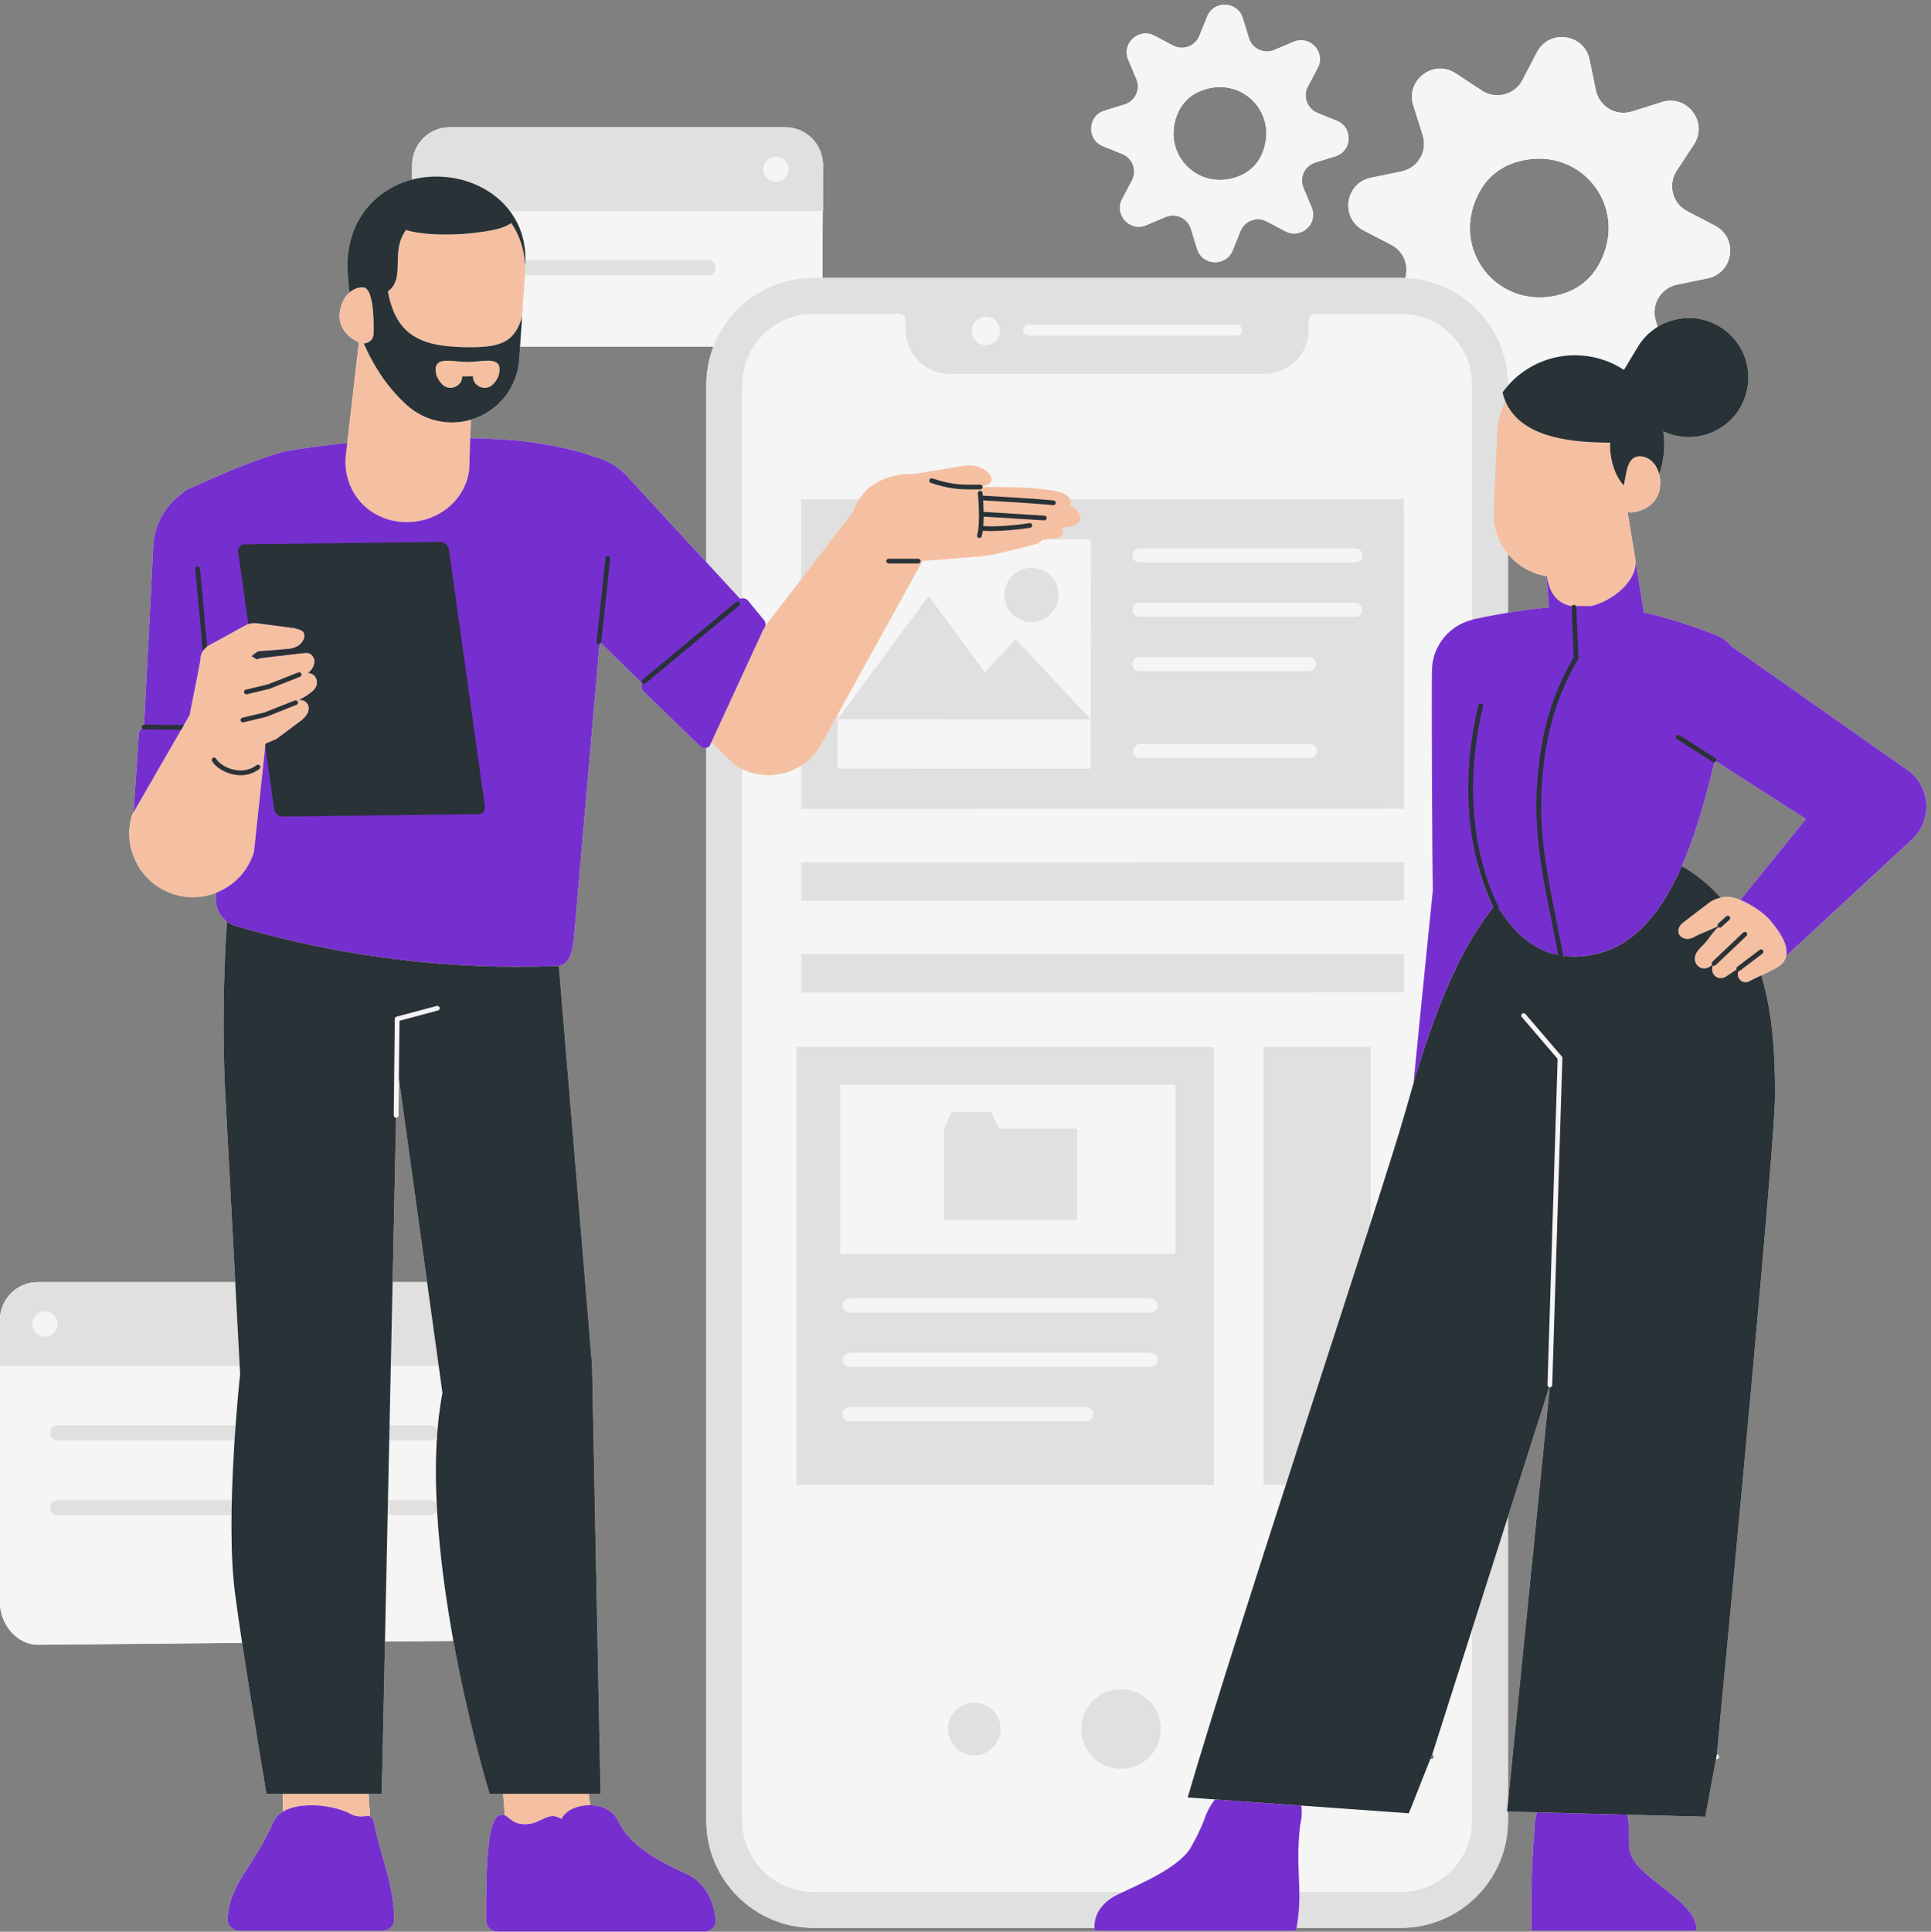 <?xml version="1.0" encoding="UTF-8" standalone="no"?><svg xmlns="http://www.w3.org/2000/svg" xmlns:xlink="http://www.w3.org/1999/xlink" fill="#000000" height="409.6" preserveAspectRatio="xMidYMid meet" version="1" viewBox="0.0 -1.0 409.5 409.6" width="409.5" zoomAndPan="magnify"><rect x="0.0" y="-1.0" width="409.5" height="409.6" fill="#808080" stroke="none"/><g><g fill="#f5f5f5" id="change1_1"><path d="M233.902,30.001l4.115,1.668c2.201,0.892,3.148,3.491,2.036,5.59l-2.08,3.926 c-1.765,3.332,1.631,7.036,5.103,5.565l4.082-1.729c2.188-0.926,4.696,0.242,5.395,2.512l1.306,4.243 c1.109,3.602,6.125,3.82,7.542,0.328l1.669-4.112c0.893-2.2,3.491-3.145,5.589-2.034l3.923,2.078 c3.331,1.765,7.034-1.629,5.566-5.101l-1.728-4.087c-0.924-2.187,0.244-4.693,2.513-5.392l4.242-1.305 c3.602-1.108,3.821-6.125,0.329-7.543l-4.112-1.669c-2.199-0.893-3.145-3.491-2.034-5.589l2.079-3.924 c1.765-3.331-1.629-7.034-5.102-5.566l-4.089,1.729c-2.187,0.925-4.693-0.244-5.39-2.513l-1.305-4.248 c-1.107-3.604-6.126-3.823-7.542-0.329l-1.669,4.117c-0.891,2.199-3.489,3.146-5.586,2.035l-3.933-2.082 c-3.331-1.764-7.032,1.631-5.562,5.102l1.732,4.089c0.926,2.187-0.243,4.695-2.513,5.392l-4.249,1.305 C230.627,23.566,230.408,28.585,233.902,30.001z M249.894,22.73c0.855-1.865,2.372-3.382,4.237-4.236 c8.86-4.06,17.446,4.526,13.386,13.386c-0.854,1.865-2.371,3.382-4.236,4.237C254.422,40.177,245.834,31.59,249.894,22.73z" fill="inherit"/><path d="M405.953,163.515c-0.495-0.53-1.037-0.991-1.614-1.383l-0.749-0.502l-36.46-25.634 c-0.84-1.053-2.049-1.916-3.395-2.426c-5.356-2.03-10.174-3.638-15.112-4.69l-1.772-10.878c-0.002-0.031,0.003-0.062,0.001-0.094 l-1.706-10.381c0.284,0.098,0.592,0.146,0.916,0.112c3.057-0.316,5.384-2.196,5.882-4.825c0.217-1.145,0.172-2.26-0.076-3.256 c1.042-2.957,1.322-6.084,0.87-9.104c5.789,2.755,12.837,0.722,16.217-4.884c3.6-5.969,1.678-13.725-4.29-17.325 c-4.177-2.519-9.226-2.326-13.116,0.058l-0.404-1.283c-1.066-3.383,1.026-6.946,4.499-7.663l6.493-1.342 c5.514-1.139,6.548-8.57,1.554-11.171l-5.879-3.063c-3.145-1.638-4.184-5.636-2.235-8.599l3.646-5.542 c3.095-4.705-1.429-10.692-6.801-8.998l-6.326,1.995c-3.382,1.066-6.945-1.026-7.661-4.5l-1.34-6.502 c-1.137-5.516-8.57-6.55-11.17-1.554l-3.064,5.887c-1.636,3.145-5.633,4.185-8.595,2.238l-5.555-3.652 c-4.705-3.094-10.689,1.432-8.994,6.802l1.998,6.325c1.068,3.383-1.024,6.948-4.499,7.664l-6.503,1.34 c-5.516,1.137-6.55,8.57-1.554,11.17l5.885,3.062c2.617,1.362,3.77,4.355,2.966,7.03c-0.314-0.013-0.629-0.024-0.947-0.024 H174.415l0.059-14.18h0.041v-9.748c0-4.426-3.589-8.015-8.015-8.015H95.425c-3.043,0-5.691,1.697-7.048,4.195 c-0.073,0.135-0.134,0.276-0.2,0.415c-0.045,0.096-0.096,0.188-0.138,0.286c-0.406,0.959-0.63,2.013-0.63,3.12L87.396,37.1 c-7.906,2.048-13.706,8.804-13.706,18.016c0,2.045,0.161,4.011,0.429,5.907c0,0,0,0,0.001,0c-1.178,1.045-2,2.743-2.114,4.705 c-0.018,0.319-0.007,0.633,0.03,0.942c0.018,0.149,0.06,0.291,0.09,0.437c0.032,0.154,0.054,0.311,0.1,0.461 c0.06,0.199,0.146,0.39,0.229,0.582c0.038,0.086,0.065,0.177,0.107,0.261c0.113,0.229,0.251,0.447,0.396,0.662 c0.026,0.039,0.047,0.08,0.074,0.118c0.17,0.24,0.363,0.467,0.571,0.686c0.008,0.008,0.015,0.018,0.023,0.026 c0.661,0.686,1.505,1.25,2.49,1.656l-2.474,21.367c-8.36,0.84-13.571,1.863-13.571,1.863c-9.247,2.713-15.789,6.1-20.22,7.943 c-0.438,0.182-0.805,0.466-1.099,0.807c-3.394,2.363-5.776,6.137-6.21,10.575l-1.985,38.54l-0.042,0c-0.002,0-0.003,0-0.005,0 c-0.273,0-0.497,0.221-0.5,0.495c-0.001,0.118,0.044,0.222,0.112,0.308c-0.384,0.244-0.648,0.661-0.673,1.145l-1.132,16.655 l10.101-17.524l0,0l-10.406,18.053c-2.175,7.137,1.849,14.686,8.986,16.861c3.036,0.925,6.143,0.719,8.883-0.362 c-0.027,0.279-0.044,0.57-0.073,0.846c-0.22,2.101,0.706,4.098,2.323,5.298c-0.793,11.855-0.927,24.851-0.393,35.873l2.151,40.571 H8.016c-3.32,0-6.169,2.019-7.385,4.896c-0.047,0.111-0.083,0.228-0.125,0.342c-0.049,0.131-0.103,0.26-0.144,0.394 C0.126,277.257,0,278.058,0,278.888v60.053c0,4.427,3.589,8.817,8.015,8.817l43.331-0.398c1.677,11.099,3.848,24.217,5.156,32.003 h3.488v3.803c0,0,0.001-0.001,0.002-0.001c-0.934,0.566-1.673,1.318-2.097,2.305c-1.774,4.124-3.713,6.994-6.376,11.168 c-2.429,3.804-3.247,6.912-3.234,9.451c0.007,1.253,1.049,2.252,2.301,2.252h30.709c1.251,0,2.298-1,2.301-2.251 c0.014-6.957-2.703-13.525-3.699-17.873c-0.426-1.857-0.513-3.453-1.24-3.951c-0.059-0.041-0.108-0.054-0.163-0.084c0,0,0,0,0,0 c-0.167-1.832-0.268-3.427-0.324-4.82h2.781l0.685-32.281l13.739-0.126c0.26,0,0.516-0.015,0.769-0.039 c2.489,13.707,5.669,25.774,7.679,32.446h2.871c0.135,1.833,0.255,3.329,0.358,4.563c0,0,0,0,0,0 c-0.306-0.134-0.642-0.178-1.073-0.054c-2.822,0.806-2.91,12.453-2.907,22.352c0,1.302,1.055,2.353,2.357,2.353h44.012 c1.407,0,2.508-1.222,2.344-2.62c-0.345-2.95-1.667-7.607-6.436-9.732c-7.266-3.237-12.096-6.556-14.246-11.104 c-1.082-2.29-3.508-3.291-5.922-3.333c0,0,0.001,0,0.001,0c-0.143-0.908-0.258-1.705-0.354-2.425h2.529l-1.804-90.987 l-7.046-84.585c2.327-0.405,2.79-2.808,3.168-5.396l5.473-62.888c0.104-0.03,0.192-0.092,0.257-0.178l8.826,8.612 c-0.289,0.549-0.207,1.246,0.269,1.707l11.945,11.561c0.37,0.358,0.877,0.452,1.343,0.339v227.509 c0,12.552,10.176,22.728,22.728,22.728h59.584c0.017,0.347,0.059,0.558,0.059,0.558h42.715c0.035-0.193,0.059-0.37,0.091-0.558 h22.101c12.552,0,22.728-10.176,22.728-22.728v-1.932l24.179,0.642l-18.019-0.478c-0.279,0.835-0.458,1.718-0.507,2.638 l-0.084,1.606c-0.733,8.5-0.586,14.655-0.586,20.81h35.024c0.146-6.888-14.362-11.336-14.362-18.051v-3.836 c0-0.922-0.135-1.811-0.369-2.659l16.57,0.44c0.014,0,1.693-9.17,2.264-12.237h0.141c0.276,0,0.5-0.224,0.5-0.5 c0-0.26-0.2-0.466-0.453-0.49l0,0c3.845-40.174,12.334-129.967,12.334-139.724c0-8.735-0.44-17.253-2.902-25.466 c1.721-0.812,3.75-1.793,4.404-2.5c0.454-0.491,0.719-1.025,0.851-1.582c0,0,0,0,0,0l26.716-24.733 C409.345,173.404,409.55,167.366,405.953,163.515z M66.386,381.798c-0.127-0.002-0.253,0.001-0.379,0.001 C66.133,381.799,66.259,381.796,66.386,381.798z M61.602,382.435c-0.07,0.023-0.136,0.052-0.204,0.076 C61.466,382.487,61.532,382.459,61.602,382.435z M64.401,381.871c-0.027,0.002-0.055,0.003-0.082,0.006 C64.346,381.874,64.374,381.873,64.401,381.871z M63.584,381.974c-0.106,0.016-0.213,0.031-0.318,0.049 C63.37,382.004,63.477,381.99,63.584,381.974z M62.576,382.164c-0.103,0.024-0.203,0.05-0.304,0.077 C62.372,382.214,62.473,382.188,62.576,382.164z M73.603,383.269c0.281,0.124,0.549,0.252,0.795,0.387 C74.153,383.521,73.884,383.393,73.603,383.269z M67.043,381.824c0.166,0.008,0.331,0.018,0.497,0.03 C67.375,381.842,67.209,381.833,67.043,381.824z M68.146,381.908c0.19,0.02,0.379,0.044,0.568,0.068 C68.525,381.952,68.336,381.928,68.146,381.908z M69.249,382.049c0.288,0.045,0.572,0.097,0.853,0.153 C69.821,382.147,69.537,382.095,69.249,382.049z M70.542,382.296c0.272,0.06,0.541,0.124,0.803,0.194 C71.084,382.42,70.815,382.356,70.542,382.296z M71.716,382.595c0.219,0.063,0.434,0.129,0.643,0.198 C72.15,382.724,71.935,382.659,71.716,382.595z M72.708,382.915c0.214,0.077,0.418,0.157,0.618,0.24 C73.127,383.072,72.922,382.991,72.708,382.915z M78.217,384.067c-0.094-0.022-0.186-0.036-0.274-0.021 C78.031,384.031,78.122,384.041,78.217,384.067z M120.176,383.338c-0.056,0.047-0.121,0.088-0.174,0.137 C120.056,383.426,120.12,383.385,120.176,383.338z M110.571,385.762c0.249,0.033,0.512,0.057,0.806,0.057 C111.083,385.819,110.82,385.795,110.571,385.762z M108.285,384.803c0.056,0.043,0.115,0.085,0.175,0.128 C108.4,384.888,108.341,384.846,108.285,384.803z M108.641,385.058c0.126,0.083,0.262,0.161,0.407,0.237 C108.904,385.22,108.767,385.141,108.641,385.058z M109.2,385.369c0.145,0.069,0.3,0.133,0.468,0.19 C109.5,385.502,109.345,385.438,109.2,385.369z M109.749,385.589c0.195,0.061,0.413,0.109,0.643,0.147 C110.162,385.697,109.945,385.65,109.749,385.589z M119.611,383.896c-0.046,0.055-0.102,0.104-0.145,0.16 C119.509,384,119.565,383.951,119.611,383.896z M122.305,382.204c0.017-0.005,0.034-0.009,0.051-0.015 C122.339,382.195,122.322,382.199,122.305,382.204z M120.666,382.968c0.049-0.032,0.104-0.058,0.155-0.089 C120.77,382.91,120.715,382.936,120.666,382.968z M121.44,382.542c0.035-0.016,0.073-0.029,0.109-0.045 C121.514,382.512,121.475,382.525,121.44,382.542z M328.208,292.84c-0.02-0.055-0.032-0.114-0.03-0.177 C328.176,292.725,328.188,292.784,328.208,292.84z M328.397,293.081c-0.008-0.005-0.015-0.011-0.023-0.016 C328.382,293.071,328.389,293.076,328.397,293.081z M328.287,292.98c-0.016-0.02-0.028-0.042-0.041-0.065 C328.259,292.938,328.272,292.96,328.287,292.98z M88.785,86.699c0.218,0.124,0.434,0.25,0.659,0.363 C89.22,86.949,89.004,86.823,88.785,86.699C88.786,86.699,88.786,86.699,88.785,86.699z M97.304,88.489 c-0.321,0.034-0.645,0.059-0.971,0.07C96.66,88.548,96.983,88.522,97.304,88.489z M78.489,71.321 C78.489,71.321,78.489,71.321,78.489,71.321c0.01-0.009,0.02-0.017,0.03-0.025c0.02-0.018,0.042-0.033,0.062-0.052 c-0.031,0.029-0.066,0.054-0.099,0.082C78.484,71.325,78.487,71.323,78.489,71.321z M78.98,70.721 c0.023-0.044,0.041-0.091,0.061-0.137c0,0,0,0,0,0c0.016-0.037,0.035-0.073,0.049-0.111c-0.034,0.089-0.07,0.176-0.115,0.258 C78.977,70.728,78.978,70.725,78.98,70.721C78.98,70.721,78.98,70.721,78.98,70.721z M79.217,69.938l-0.001,0 c0.002-0.024,0.011-0.044,0.012-0.068C79.226,69.893,79.219,69.914,79.217,69.938z M79.189,70.084 c0.008-0.049,0.023-0.095,0.028-0.146c-0.012,0.135-0.035,0.265-0.071,0.389C79.168,70.249,79.176,70.166,79.189,70.084 C79.189,70.084,79.189,70.084,79.189,70.084z M78.873,70.898c-0.041,0.06-0.085,0.117-0.132,0.172 C78.787,71.015,78.832,70.958,78.873,70.898z M51.882,183.622c-0.094,0.129-0.19,0.255-0.287,0.381 C51.692,183.877,51.789,183.751,51.882,183.622z M53.339,181.063c-0.06,0.14-0.132,0.272-0.196,0.409 C53.208,181.335,53.279,181.203,53.339,181.063z M52.68,182.384c-0.083,0.146-0.173,0.286-0.261,0.428 C52.506,182.67,52.597,182.53,52.68,182.384z M50.668,185.076c0.094-0.097,0.184-0.198,0.274-0.298 C50.852,184.878,50.762,184.979,50.668,185.076z M97.822,88.421c0.131-0.018,0.262-0.036,0.392-0.058 C98.085,88.385,97.953,88.402,97.822,88.421z M98.896,88.229c0.056-0.012,0.112-0.025,0.167-0.038 C99.007,88.204,98.952,88.216,98.896,88.229z M350.625,97.12c-0.017-0.02-0.034-0.04-0.052-0.059 C350.591,97.08,350.608,97.1,350.625,97.12z M157.467,79.281c0.013-0.143,0.03-0.285,0.047-0.427 C157.497,78.997,157.48,79.138,157.467,79.281z M157.657,77.917c0.028-0.152,0.052-0.305,0.084-0.455 C157.709,77.612,157.685,77.765,157.657,77.917z M158.04,76.304c0.062-0.208,0.138-0.41,0.209-0.614 C158.177,75.893,158.103,76.096,158.04,76.304z M158.451,75.137c0.093-0.238,0.192-0.472,0.296-0.704 C158.642,74.664,158.545,74.9,158.451,75.137z M312.051,78.774c0.02,0.16,0.043,0.319,0.058,0.48 C312.095,79.093,312.071,78.934,312.051,78.774z M341.443,93.641c0,0.074,0.004,0.152,0.005,0.229 C341.447,93.792,341.444,93.716,341.443,93.641z M340.079,92.845c0.037,0.001,0.073,0.001,0.11,0.001 c0.439,0.007,0.867,0.01,1.275,0.012C341.021,92.857,340.558,92.853,340.079,92.845z M334.473,92.517 c0.323,0.035,0.648,0.072,0.968,0.1c0.065,0.006,0.13,0.011,0.195,0.017c0.474,0.04,0.943,0.073,1.405,0.101 c0.066,0.004,0.131,0.007,0.196,0.011c0.264,0.015,0.52,0.024,0.779,0.035C336.878,92.732,335.688,92.649,334.473,92.517z M333.819,92.446c0.056,0.007,0.112,0.014,0.169,0.021C333.932,92.46,333.876,92.453,333.819,92.446z M332.193,92.212 c0.041,0.007,0.081,0.014,0.122,0.021c0.168,0.027,0.335,0.047,0.502,0.071C332.609,92.273,332.402,92.246,332.193,92.212z M327.416,91.024c0.023,0.008,0.047,0.016,0.07,0.024c1.009,0.351,2.056,0.635,3.118,0.864c0.012,0.002,0.024,0.005,0.036,0.008 c0.211,0.045,0.424,0.079,0.636,0.12C329.961,91.785,328.659,91.46,327.416,91.024z M329.615,125.359 c-0.016-0.021-0.031-0.044-0.048-0.065C329.583,125.316,329.599,125.338,329.615,125.359z M328.641,123.544 c-0.016-0.044-0.034-0.086-0.049-0.13C328.608,123.458,328.625,123.501,328.641,123.544z M328.298,122.438 c-0.015-0.061-0.03-0.124-0.044-0.186C328.269,122.313,328.283,122.376,328.298,122.438z M332.1,127.191 c-0.012-0.005-0.023-0.009-0.035-0.014C332.077,127.182,332.088,127.187,332.1,127.191z M330.291,126.098 c-0.009-0.008-0.018-0.015-0.026-0.023C330.274,126.084,330.283,126.091,330.291,126.098z M338.255,127.289 c-0.249,0.078-0.494,0.143-0.738,0.202C337.76,127.432,338.006,127.367,338.255,127.289z M340.071,126.567 c-0.155,0.074-0.309,0.142-0.464,0.209C339.761,126.709,339.916,126.641,340.071,126.567z M339.161,126.965 c-0.169,0.067-0.336,0.124-0.504,0.183C338.826,127.09,338.993,127.032,339.161,126.965z M338.599,92.808 c0.055,0.002,0.109,0.003,0.164,0.005c0.382,0.012,0.752,0.021,1.117,0.028C339.464,92.833,339.039,92.823,338.599,92.808z M341.84,125.575c-0.135,0.088-0.27,0.175-0.408,0.258C341.569,125.75,341.704,125.663,341.84,125.575z M340.968,126.101 c-0.146,0.082-0.292,0.161-0.439,0.237C340.676,126.262,340.822,126.183,340.968,126.101z M341.492,94.641 c0.005,0.063,0.009,0.125,0.016,0.19c0.067,0.69,0.193,1.447,0.387,2.225C341.682,96.204,341.554,95.381,341.492,94.641z M341.927,97.195c0.108,0.416,0.236,0.836,0.387,1.254c-0.159-0.441-0.293-0.883-0.405-1.321 C341.915,97.151,341.921,97.173,341.927,97.195z M326.001,90.465c-0.616-0.27-1.205-0.577-1.773-0.911 c0.07,0.041,0.133,0.089,0.204,0.129c0.045,0.026,0.091,0.051,0.137,0.076c0.424,0.235,0.861,0.453,1.311,0.654 C325.919,90.431,325.96,90.447,326.001,90.465z M321.889,87.84c0.033,0.031,0.065,0.063,0.099,0.093 c0.35,0.318,0.72,0.615,1.106,0.894c0.043,0.031,0.085,0.062,0.128,0.092c-0.476-0.335-0.926-0.701-1.349-1.096c0,0,0,0,0,0 C321.878,87.828,321.883,87.835,321.889,87.84z M319.792,116.462c1.379,1.684,3.181,3.058,5.342,3.921 c0.93,0.371,1.878,0.616,2.827,0.769l0.532,6.647c-2.705,0.233-5.591,0.606-8.7,1.124V116.462z M326.208,199.986 c-0.228-0.121-0.453-0.247-0.676-0.379C325.755,199.74,325.981,199.865,326.208,199.986z M329.625,201.32 c-0.359-0.093-0.714-0.195-1.062-0.312C328.911,201.125,329.266,201.227,329.625,201.32z M327.856,200.745 c-0.246-0.096-0.489-0.2-0.729-0.309C327.367,200.545,327.61,200.649,327.856,200.745z M330.46,201.515 c-0.042-0.008-0.082-0.02-0.124-0.029c0.04,0.008,0.082,0.013,0.122,0.021C330.459,201.51,330.459,201.513,330.46,201.515z M323.989,198.578c0.249,0.186,0.503,0.364,0.76,0.536C324.492,198.943,324.238,198.765,323.989,198.578z M331.467,201.68 c0.018,0.002,0.036,0.007,0.054,0.009c-0.018-0.002-0.036-0.003-0.054-0.006C331.468,201.683,331.467,201.682,331.467,201.68z M333.672,201.84c-0.522,0-1.028-0.036-1.528-0.085C332.645,201.8,333.15,201.84,333.672,201.84z M336.1,201.692 c-0.188,0.021-0.372,0.047-0.562,0.063C335.728,201.738,335.913,201.713,336.1,201.692z M343.25,199.467 c-0.144,0.078-0.285,0.159-0.431,0.234C342.965,199.626,343.106,199.544,343.25,199.467z M339.655,200.975 c-0.165,0.05-0.335,0.091-0.502,0.137C339.32,201.066,339.49,201.025,339.655,200.975z M337.95,201.402 c-0.198,0.041-0.399,0.079-0.6,0.114C337.552,201.481,337.752,201.443,337.95,201.402z M342.305,125.268 c0.123-0.085,0.241-0.177,0.361-0.266C342.545,125.091,342.427,125.182,342.305,125.268z M343.138,124.645 c0.042-0.034,0.081-0.071,0.122-0.105C343.219,124.574,343.18,124.611,343.138,124.645z M344.329,123.559 c0.075-0.077,0.154-0.151,0.227-0.229C344.483,123.408,344.404,123.482,344.329,123.559z M344.772,198.557 c-0.151,0.1-0.303,0.197-0.456,0.292C344.469,198.753,344.621,198.656,344.772,198.557z M342.347,98.527 c0.144,0.391,0.304,0.78,0.49,1.16C342.651,99.307,342.491,98.918,342.347,98.527z M343.046,100.052 c0.148,0.276,0.292,0.553,0.466,0.815C343.338,100.605,343.194,100.327,343.046,100.052z M309.918,72.728 c-0.187-0.302-0.382-0.599-0.589-0.887l0,0C309.536,72.129,309.731,72.425,309.918,72.728z M311.919,77.906 c-0.036-0.196-0.075-0.391-0.119-0.584C311.844,77.516,311.883,77.71,311.919,77.906z M311.622,76.629 c-0.061-0.218-0.117-0.438-0.187-0.652C311.504,76.191,311.561,76.41,311.622,76.629z M311.303,75.619 c-0.209-0.586-0.448-1.157-0.724-1.707C310.855,74.463,311.096,75.033,311.303,75.619z M310.515,73.779 c-0.157-0.305-0.326-0.603-0.503-0.896C310.189,73.176,310.359,73.473,310.515,73.779z M159.805,72.488 c-0.33,0.513-0.625,1.05-0.893,1.603C159.18,73.537,159.475,73.001,159.805,72.488L159.805,72.488z M303.58,371.997h-0.252 c0.242-0.603,0.394-0.972,0.402-0.97c0.201,0.065,0.35,0.247,0.35,0.47C304.08,371.774,303.856,371.997,303.58,371.997z M323.423,198.143c-0.307-0.248-0.608-0.507-0.903-0.777C322.816,197.636,323.117,197.894,323.423,198.143z M322.005,196.878 c-0.271-0.265-0.538-0.536-0.8-0.819C321.467,196.341,321.734,196.613,322.005,196.878z M320.688,195.477 c-0.216-0.248-0.428-0.503-0.637-0.763C320.26,194.974,320.472,195.229,320.688,195.477z M345.814,197.822 c0.119-0.089,0.24-0.174,0.357-0.265C346.053,197.648,345.932,197.733,345.814,197.822z M348.785,195.185 c0.1-0.104,0.197-0.213,0.296-0.32C348.982,194.972,348.885,195.081,348.785,195.185z M363.394,205.584 c-0.011-0.017-0.02-0.035-0.03-0.052C363.374,205.55,363.383,205.568,363.394,205.584z M363.252,203.745 c0-0.001,0-0.002,0.001-0.003l0,0C363.252,203.743,363.252,203.744,363.252,203.745z M360.87,199.709 c0.039-0.04,0.071-0.075,0.108-0.113C360.941,199.634,360.909,199.669,360.87,199.709z M361.22,199.342 c0.034-0.037,0.064-0.07,0.096-0.105C361.284,199.272,361.255,199.305,361.22,199.342z M361.518,199.016 c0.028-0.031,0.053-0.06,0.08-0.091C361.571,198.956,361.546,198.984,361.518,199.016z M361.999,198.45 c0.008-0.01,0.016-0.02,0.023-0.029C362.014,198.43,362.007,198.44,361.999,198.45z M361.773,198.723 c0.02-0.023,0.038-0.045,0.057-0.068C361.811,198.678,361.793,198.699,361.773,198.723z M359.785,197.41 c0.047-0.023,0.09-0.042,0.136-0.064C359.875,197.367,359.832,197.387,359.785,197.41z M360.408,197.117 c0.01-0.005,0.02-0.009,0.03-0.013C360.428,197.108,360.418,197.113,360.408,197.117z M363.523,205.753 c0.02,0.024,0.04,0.05,0.061,0.073C363.562,205.803,363.543,205.778,363.523,205.753z M363.811,206.032 c-0.031-0.024-0.061-0.05-0.091-0.077C363.75,205.982,363.779,206.008,363.811,206.032z M368.782,206.469 c-0.05-0.083-0.093-0.169-0.129-0.26C368.688,206.3,368.732,206.386,368.782,206.469z M373.401,192.321 c0.036,0.027,0.073,0.054,0.108,0.081C373.474,192.375,373.436,192.349,373.401,192.321z M370.86,190.68 c0.021,0.011,0.041,0.022,0.061,0.033C370.901,190.702,370.88,190.691,370.86,190.68z M372.611,191.752 c0.041,0.028,0.08,0.056,0.12,0.084C372.692,191.808,372.652,191.78,372.611,191.752z M355.637,184.878 c0.04-0.083,0.082-0.165,0.121-0.248C355.718,184.713,355.677,184.795,355.637,184.878z M350.012,193.815 c0.107-0.126,0.213-0.253,0.318-0.382C350.225,193.562,350.119,193.689,350.012,193.815z M351.251,192.251 c0.073-0.098,0.147-0.192,0.219-0.291C351.398,192.059,351.324,192.153,351.251,192.251z M353.623,188.664 c0.062-0.106,0.123-0.216,0.185-0.323C353.746,188.448,353.685,188.557,353.623,188.664z M354.622,186.876 c0.07-0.131,0.14-0.263,0.209-0.395C354.761,186.613,354.692,186.745,354.622,186.876z M345.191,122.585 c-0.074,0.095-0.154,0.187-0.233,0.281C345.036,122.772,345.116,122.68,345.191,122.585z M346.739,119.426 c-0.015,0.072-0.022,0.145-0.04,0.217C346.717,119.571,346.724,119.498,346.739,119.426z M346.526,120.196 c-0.034,0.097-0.064,0.195-0.102,0.291C346.462,120.391,346.492,120.294,346.526,120.196z M346.188,121.008 c-0.05,0.102-0.1,0.203-0.155,0.303C346.088,121.21,346.138,121.109,346.188,121.008z M345.738,121.809 c-0.064,0.1-0.131,0.199-0.199,0.298C345.607,122.008,345.674,121.909,345.738,121.809z M349.642,96.295 c-0.045-0.027-0.09-0.051-0.136-0.076C349.552,96.244,349.598,96.268,349.642,96.295z M349.11,96.03 c-0.051-0.021-0.102-0.043-0.154-0.062C349.008,95.987,349.059,96.009,349.11,96.03z M350.985,97.577 c0.012,0.018,0.025,0.035,0.037,0.053C351.01,97.612,350.997,97.594,350.985,97.577z M313.972,39.304 c1.535-2.653,4.005-4.694,6.899-5.702c13.75-4.786,25.306,9.197,18.017,21.799c-1.534,2.653-4.004,4.695-6.899,5.702 C318.239,65.891,306.681,51.907,313.972,39.304z M206.121,69.771c0.054,0.264,0.154,0.509,0.272,0.743 C206.275,70.28,206.175,70.035,206.121,69.771z M206.774,71.088c0.124,0.147,0.26,0.281,0.409,0.402 C207.034,71.369,206.897,71.235,206.774,71.088z M207.563,71.753c0.443,0.257,0.95,0.416,1.499,0.416s1.057-0.158,1.499-0.416 c-0.443,0.257-0.95,0.416-1.499,0.416S208.006,72.01,207.563,71.753z M218.12,67.848h44.133c0.478,0,0.887,0.29,1.062,0.704 c-0.175-0.414-0.585-0.704-1.062-0.704H218.12c-0.477,0-0.887,0.29-1.062,0.704C217.233,68.138,217.642,67.848,218.12,67.848z M212.066,69.166c0,0.207-0.021,0.41-0.061,0.605c-0.08,0.391-0.236,0.754-0.452,1.074c-0.167,0.247-0.379,0.458-0.61,0.645 c0.231-0.187,0.443-0.398,0.61-0.645c0.216-0.32,0.372-0.683,0.452-1.074C212.045,69.575,212.066,69.373,212.066,69.166 s-0.021-0.41-0.061-0.605c-0.066-0.322-0.194-0.619-0.354-0.894c0.16,0.276,0.289,0.572,0.354,0.894 C212.045,68.756,212.066,68.958,212.066,69.166z M75.516,60.167c-0.021,0.008-0.041,0.017-0.062,0.025 C75.475,60.184,75.495,60.175,75.516,60.167z M76.317,59.965c-0.038,0.005-0.077,0.009-0.115,0.016 C76.241,59.974,76.279,59.971,76.317,59.965z M42.993,137.104c-0.024,0.04-0.047,0.079-0.069,0.12 C42.946,137.183,42.969,137.144,42.993,137.104z M42.683,137.755C42.683,137.755,42.683,137.755,42.683,137.755 C42.683,137.755,42.683,137.755,42.683,137.755z M42.544,138.32c-0.008,0.048-0.015,0.096-0.022,0.144 C42.528,138.416,42.536,138.368,42.544,138.32z M38.513,153.566l0.043-0.075l1.657-2.874L38.513,153.566z M49.834,185.869 c-0.064,0.056-0.124,0.115-0.189,0.169C49.71,185.983,49.771,185.924,49.834,185.869z M49.95,195.335 c-0.336-0.099-0.657-0.226-0.96-0.378C49.293,195.109,49.614,195.236,49.95,195.335z M83.994,236.005c0.002,0,0.004,0,0.006,0 c0.273,0,0.497-0.221,0.5-0.494l0.223-20.066l-0.135,12.214l5.986,43.214h-7.319L83.994,236.005z M126.216,95.901 c-4.319-1.57-9.297-2.652-16.487-3.494c-3.416-0.268-6.765-0.429-10.011-0.506l0.122-3.912c0,0,0,0,0,0 c0.222-0.065,0.444-0.127,0.662-0.202c2.195-0.759,4.16-2.041,5.733-3.706c0.244-0.258,0.474-0.53,0.695-0.809 c0.355-0.436,0.693-0.886,0.996-1.363c1.235-1.949,2.015-4.225,2.181-6.688c-0.001,0.017-0.004,0.034-0.005,0.051 c0.001-0.017,0.005-0.033,0.006-0.051l0.184-2.734h41.013c-0.977,2.535-1.517,5.286-1.517,8.166v37.54l-17.19-18.662 C130.747,97.732,128.542,96.528,126.216,95.901z M319.792,320.585l8.737-27.438c0.039,0.012,0.078,0.026,0.12,0.028l-8.857,87.958 V320.585z M363.952,206.129c0.039,0.024,0.078,0.048,0.119,0.069C364.03,206.176,363.99,206.153,363.952,206.129z M364.214,206.265c0.047,0.02,0.096,0.037,0.145,0.053C364.309,206.302,364.261,206.285,364.214,206.265z M364.503,206.359 c0.055,0.013,0.111,0.021,0.167,0.029C364.614,206.38,364.558,206.371,364.503,206.359z M364.814,206.403 c0.061,0.003,0.124,0.001,0.187-0.002C364.938,206.404,364.875,206.406,364.814,206.403z M365.83,206.187 c0.117-0.057,0.233-0.124,0.35-0.204C366.063,206.063,365.947,206.13,365.83,206.187z M365.142,206.392 c0.068-0.008,0.136-0.024,0.205-0.04C365.278,206.368,365.21,206.384,365.142,206.392z M365.483,206.322 c0.077-0.023,0.154-0.056,0.232-0.089C365.637,206.266,365.56,206.299,365.483,206.322z M368.688,204.881 c-0.046,0.105-0.078,0.211-0.102,0.316C368.61,205.092,368.642,204.987,368.688,204.881z M368.568,205.299 c-0.012,0.072-0.022,0.143-0.025,0.214C368.546,205.442,368.556,205.371,368.568,205.299z M368.542,205.624 c0.001,0.068,0.007,0.136,0.016,0.202C368.548,205.76,368.543,205.693,368.542,205.624z M368.636,206.155 c-0.026-0.074-0.048-0.151-0.064-0.229C368.588,206.005,368.61,206.081,368.636,206.155z M368.825,206.531 c0.039,0.059,0.081,0.116,0.128,0.17C368.906,206.648,368.864,206.591,368.825,206.531z M369.02,206.774 c0.045,0.046,0.093,0.09,0.143,0.131C369.113,206.864,369.065,206.82,369.02,206.774z M369.241,206.966 c0.057,0.041,0.118,0.078,0.181,0.111C369.359,207.043,369.298,207.007,369.241,206.966z M369.488,207.115 c0.087,0.042,0.178,0.076,0.273,0.102C369.666,207.191,369.575,207.156,369.488,207.115z M369.813,207.227 c0.078,0.018,0.159,0.032,0.241,0.038C369.972,207.258,369.891,207.245,369.813,207.227z M370.156,207.267 c0.069,0.001,0.139-0.002,0.211-0.01C370.295,207.265,370.225,207.268,370.156,207.267z M370.806,207.15 c0.109-0.042,0.219-0.092,0.329-0.158c0.102-0.061,0.234-0.132,0.378-0.207c-0.144,0.075-0.276,0.146-0.378,0.207 C371.025,207.058,370.915,207.108,370.806,207.15z M370.48,207.24c0.074-0.013,0.148-0.034,0.224-0.058 C370.628,207.207,370.554,207.227,370.48,207.24z M373.033,206.048c0.027-0.013,0.055-0.026,0.082-0.039 C373.088,206.022,373.06,206.035,373.033,206.048z M371.628,206.726c0.143-0.073,0.296-0.149,0.467-0.232 C371.924,206.577,371.771,206.654,371.628,206.726z M372.123,206.48c0.186-0.09,0.39-0.187,0.6-0.286 C372.513,206.294,372.309,206.39,372.123,206.48z M374.188,192.956c0.039,0.034,0.075,0.067,0.113,0.101 C374.263,193.023,374.228,192.989,374.188,192.956z M374.788,193.507c0.05,0.049,0.1,0.097,0.148,0.146 C374.887,193.604,374.837,193.556,374.788,193.507z M378.872,200.788c-0.001-0.039-0.003-0.077-0.004-0.116 C378.869,200.711,378.871,200.749,378.872,200.788z M375.425,194.185c0.103,0.124,0.211,0.255,0.322,0.39 C375.636,194.439,375.528,194.308,375.425,194.185z M375.876,194.734c0.069,0.086,0.138,0.172,0.209,0.261 C376.014,194.906,375.945,194.82,375.876,194.734z M376.258,195.217c0.058,0.075,0.116,0.15,0.175,0.227 C376.375,195.367,376.316,195.291,376.258,195.217z M376.634,195.711c0.045,0.062,0.09,0.124,0.136,0.187 C376.724,195.835,376.679,195.772,376.634,195.711z M377.584,197.116c0.013,0.021,0.026,0.042,0.039,0.063 C377.61,197.158,377.597,197.137,377.584,197.116z M377.858,197.589c0.022,0.039,0.044,0.078,0.065,0.118 C377.902,197.668,377.88,197.629,377.858,197.589z M378.86,201.202c-0.003,0.038-0.009,0.075-0.013,0.113 C378.851,201.278,378.857,201.24,378.86,201.202z M378.137,198.123c0.018,0.036,0.035,0.073,0.052,0.109 C378.171,198.196,378.154,198.16,378.137,198.123z M378.387,198.678c0.002,0.005,0.003,0.009,0.005,0.013 C378.39,198.687,378.389,198.683,378.387,198.678z M378.82,200.186c0.003,0.018,0.006,0.035,0.009,0.053 C378.826,200.221,378.823,200.204,378.82,200.186z M369.069,189.831c-1.01-0.403-1.975-0.651-2.769-0.649 c-0.525,0.002-0.988,0.068-1.416,0.158c-2.343-2.659-5.115-4.93-8.217-6.694c2.877-6.574,5.034-14.24,6.895-22.006 c0.132-0.024,0.257-0.087,0.335-0.208l19.076,12.234L369.069,189.831z" fill="inherit"/></g><g id="change2_1"><path clip-rule="evenodd" d="M164.415 96.346H303.434V341.005H164.415z" fill="#e0e0e0" fill-rule="evenodd"/></g><g id="change1_2"><path clip-rule="evenodd" d="M363.692,46.847l-5.879-3.063 c-3.145-1.638-4.184-5.636-2.235-8.599l3.646-5.542c3.095-4.705-1.429-10.692-6.801-8.998l-6.326,1.995 c-3.382,1.066-6.945-1.026-7.661-4.5l-1.34-6.502c-1.137-5.516-8.57-6.55-11.17-1.554l-3.064,5.887 c-1.636,3.145-5.633,4.185-8.595,2.238l-5.555-3.652c-4.705-3.094-10.689,1.432-8.994,6.802l1.998,6.325 c1.068,3.383-1.024,6.948-4.499,7.664l-6.503,1.34c-5.516,1.137-6.55,8.57-1.554,11.17l5.885,3.062 c3.147,1.637,4.188,5.637,2.238,8.601l-3.648,5.545c-0.102,0.155-0.174,0.314-0.259,0.471h-14.511 c-0.733,0-1.328,0.595-1.328,1.328v2.014c0,5.188-4.206,9.392-9.393,9.392h-66.708c-5.188,0-9.393-4.205-9.393-9.393v-2.013 c0-0.733-0.595-1.328-1.329-1.328h-16.405c0.047-0.349,0.079-0.703,0.079-1.064l0.127-30.474c0-4.426-3.589-8.015-8.015-8.015 H95.425c-4.427,0-8.015,3.589-8.015,8.015l-0.127,30.474c0,4.427,3.589,8.015,8.015,8.015h64.507 c-1.517,2.356-2.407,5.154-2.407,8.165v304.403c0,8.349,6.767,15.117,15.116,15.117h124.55c8.349,0,15.116-6.768,15.116-15.117 V80.653c0-3.292-1.064-6.329-2.851-8.812c2.443,0.319,4.558,2.138,5.093,4.726l1.343,6.494c1.14,5.513,8.569,6.546,11.17,1.553 l3.063-5.879c1.639-3.145,5.637-4.184,8.599-2.235l5.541,3.645c4.704,3.095,10.691-1.428,8.999-6.799l-1.992-6.323 c-1.066-3.383,1.026-6.946,4.499-7.663l6.493-1.342C367.651,56.879,368.685,49.448,363.692,46.847z M297.706,104.831l0.025,65.65 l-127.815,0.048l-0.025-65.65L297.706,104.831z M206.619,371.212c-3.083,0-5.582-2.5-5.582-5.582c0-3.083,2.499-5.582,5.582-5.582 c3.083,0,5.582,2.499,5.582,5.582C212.201,368.713,209.702,371.212,206.619,371.212z M237.732,374.073 c-4.663,0-8.444-3.78-8.444-8.443c0-4.663,3.78-8.443,8.444-8.443c4.663,0,8.443,3.78,8.443,8.443 C246.175,370.293,242.394,374.073,237.732,374.073z M257.43,313.871h-88.503v-92.846h88.503V313.871z M268.844,371.212 c-3.083,0-5.581-2.5-5.581-5.582c0-3.083,2.499-5.582,5.581-5.582c3.083,0,5.582,2.499,5.582,5.582 C274.426,368.713,271.927,371.212,268.844,371.212z M290.689,313.871h-22.716v-92.846h22.716V313.871z M169.916,209.442 l-0.003-8.12l127.815-0.048l0.003,8.12L169.916,209.442z M169.916,189.986l-0.003-8.12l127.815-0.048l0.003,8.12L169.916,189.986z M338.888,55.402c-1.534,2.653-4.004,4.695-6.899,5.702c-13.75,4.787-25.308-9.197-18.018-21.8 c1.535-2.653,4.005-4.694,6.899-5.702C334.621,28.817,346.177,42.799,338.888,55.402z M233.902,30.001l4.115,1.668 c2.201,0.892,3.148,3.491,2.036,5.59l-2.08,3.926c-1.765,3.332,1.631,7.036,5.103,5.565l4.082-1.729 c2.188-0.926,4.696,0.242,5.395,2.512l1.306,4.243c1.109,3.602,6.125,3.82,7.542,0.328l1.669-4.112 c0.893-2.2,3.491-3.145,5.589-2.034l3.923,2.078c3.331,1.765,7.034-1.629,5.566-5.101l-1.728-4.087 c-0.924-2.187,0.244-4.693,2.513-5.392l4.242-1.305c3.602-1.108,3.821-6.125,0.329-7.543l-4.112-1.669 c-2.199-0.893-3.145-3.491-2.034-5.589l2.079-3.924c1.765-3.331-1.629-7.034-5.102-5.566l-4.089,1.729 c-2.187,0.925-4.693-0.244-5.39-2.513l-1.305-4.248c-1.107-3.604-6.126-3.823-7.542-0.329l-1.669,4.117 c-0.891,2.199-3.489,3.146-5.586,2.035l-3.933-2.082c-3.331-1.764-7.032,1.631-5.562,5.102l1.732,4.089 c0.926,2.187-0.243,4.695-2.513,5.392l-4.249,1.305C230.627,23.566,230.408,28.585,233.902,30.001z M249.894,22.73 c0.855-1.865,2.372-3.382,4.237-4.236c8.86-4.06,17.446,4.526,13.386,13.386c-0.854,1.865-2.371,3.382-4.236,4.237 C254.422,40.177,245.834,31.59,249.894,22.73z M103.391,278.888v60.053c0,4.427-3.589,8.015-8.015,8.015l-87.36,0.802 c-4.427,0-8.015-4.39-8.015-8.817v-60.053c0-4.427,3.589-8.015,8.015-8.015h87.36C99.802,270.873,103.391,274.461,103.391,278.888z M328.678,293.178c-0.005,0-0.01,0-0.016,0c-0.276-0.009-0.493-0.239-0.484-0.516l2.146-69.143l-7.599-8.865 c-0.18-0.209-0.155-0.525,0.055-0.705c0.208-0.178,0.524-0.154,0.705,0.055l7.725,9.012c0.081,0.095,0.124,0.216,0.12,0.341 l-2.151,69.337C329.169,292.964,328.947,293.178,328.678,293.178z M364.543,371.497c0-0.276-0.224-0.5-0.5-0.5H324.05 c-0.276,0-0.5,0.224-0.5,0.5s0.224,0.5,0.5,0.5h39.993C364.319,371.997,364.543,371.774,364.543,371.497z M304.08,371.497 c0-0.276-0.224-0.5-0.5-0.5h-45.313c-0.276,0-0.5,0.224-0.5,0.5s0.224,0.5,0.5,0.5h45.313 C303.856,371.997,304.08,371.774,304.08,371.497z M84.5,235.511l0.223-20.066l8.155-2.175c0.267-0.071,0.426-0.346,0.354-0.612 c-0.071-0.266-0.342-0.423-0.612-0.354l-8.522,2.273c-0.217,0.059-0.368,0.253-0.371,0.478L83.5,235.499 c-0.003,0.276,0.219,0.503,0.494,0.506c0.002,0,0.004,0,0.006,0C84.273,236.005,84.497,235.785,84.5,235.511z" fill="#f5f5f5" fill-rule="evenodd"/></g><g id="change1_3"><path clip-rule="evenodd" d="M230.325,297.388h-50.127c-0.828,0-1.5,0.672-1.5,1.5 s0.672,1.5,1.5,1.5h50.127c0.828,0,1.5-0.672,1.5-1.5S231.153,297.388,230.325,297.388z" fill="#f5f5f5" fill-rule="evenodd"/></g><g><g id="change1_6"><circle cx="209.063" cy="69.166" fill="#f5f5f5" r="3.003"/></g><g id="change1_5"><path d="M262.253,70.154H218.12c-0.637,0-1.153-0.516-1.153-1.153v0c0-0.637,0.516-1.153,1.153-1.153h44.133 c0.637,0,1.153,0.516,1.153,1.153v0C263.406,69.638,262.89,70.154,262.253,70.154z" fill="#f5f5f5"/></g></g><g id="change2_2"><path clip-rule="evenodd" d="M297.064,57.926h-124.55c-12.552,0-22.728,10.176-22.728,22.728 v304.403c0,12.552,10.176,22.728,22.728,22.728h124.55c12.552,0,22.728-10.176,22.728-22.728V80.653 C319.792,68.101,309.616,57.926,297.064,57.926z M218.12,67.848h44.133c0.637,0,1.153,0.516,1.153,1.153 c0,0.637-0.516,1.153-1.153,1.153H218.12c-0.637,0-1.153-0.516-1.153-1.153C216.967,68.364,217.483,67.848,218.12,67.848z M209.063,66.163c1.658,0,3.003,1.344,3.003,3.003s-1.344,3.003-3.003,3.003s-3.003-1.344-3.003-3.003 S207.404,66.163,209.063,66.163z M312.18,385.056c0,8.349-6.767,15.117-15.116,15.117h-124.55c-8.349,0-15.116-6.768-15.116-15.117 V80.653c0-8.349,6.767-15.116,15.116-15.116h18.2c0.733,0,1.329,0.595,1.329,1.328v2.013c0,5.188,4.205,9.393,9.393,9.393h66.708 c5.188,0,9.393-4.205,9.393-9.392v-2.014c0-0.733,0.595-1.328,1.328-1.328h18.199c8.349,0,15.117,6.767,15.117,15.116V385.056z M166.499,25.982H95.425c-4.427,0-8.015,3.589-8.015,8.015v9.748h87.105v-9.748C174.514,29.571,170.925,25.982,166.499,25.982z M164.518,37.546c-1.48,0-2.68-1.201-2.68-2.681c0-1.481,1.201-2.681,2.68-2.681c1.481,0,2.682,1.2,2.682,2.681 C167.2,36.345,165.999,37.546,164.518,37.546z M150.175,57.365h-39.382c-0.886,0-1.604-0.718-1.604-1.604s0.718-1.604,1.604-1.604 h39.382c0.886,0,1.604,0.718,1.604,1.604S151.06,57.365,150.175,57.365z M212.201,365.63c0,3.083-2.499,5.582-5.582,5.582 c-3.083,0-5.582-2.499-5.582-5.582c0-3.083,2.499-5.582,5.582-5.582C209.702,360.048,212.201,362.547,212.201,365.63z M246.175,365.63c0,4.663-3.78,8.443-8.443,8.443c-4.663,0-8.444-3.78-8.444-8.443c0-4.663,3.78-8.444,8.444-8.444 C242.394,357.187,246.175,360.967,246.175,365.63z M274.426,365.63c0,3.083-2.499,5.582-5.582,5.582 c-3.083,0-5.581-2.499-5.581-5.582c0-3.083,2.499-5.582,5.581-5.582C271.927,360.048,274.426,362.547,274.426,365.63z M91.171,320.255H12.219c-0.886,0-1.604-0.718-1.604-1.604s0.718-1.604,1.604-1.604h78.952c0.886,0,1.604,0.718,1.604,1.604 S92.057,320.255,91.171,320.255z M91.171,304.418H12.219c-0.886,0-1.604-0.718-1.604-1.604s0.718-1.604,1.604-1.604h78.952 c0.886,0,1.604,0.718,1.604,1.604S92.057,304.418,91.171,304.418z M95.375,270.872H8.016c-4.427,0-8.015,3.589-8.015,8.015v9.748 h103.39v-9.748C103.391,274.461,99.802,270.872,95.375,270.872z M9.538,282.436c-1.481,0-2.681-1.201-2.681-2.681 c0-1.481,1.2-2.681,2.681-2.681c1.48,0,2.68,1.2,2.68,2.681C12.218,281.235,11.018,282.436,9.538,282.436z" fill="#e0e0e0" fill-rule="evenodd"/></g><g id="change1_4"><path clip-rule="evenodd" d="M177.644,113.392l53.689,0.02l-0.018,48.578l-53.689-0.02 L177.644,113.392z M287.406,126.787h-45.768c-0.828,0-1.5,0.672-1.5,1.5s0.672,1.5,1.5,1.5h45.768c0.828,0,1.5-0.672,1.5-1.5 S288.234,126.787,287.406,126.787z M287.406,115.253h-45.768c-0.828,0-1.5,0.672-1.5,1.5s0.672,1.5,1.5,1.5h45.768 c0.828,0,1.5-0.672,1.5-1.5S288.234,115.253,287.406,115.253z M277.765,156.738h-35.961c-0.828,0-1.5,0.672-1.5,1.5 s0.672,1.5,1.5,1.5h35.961c0.828,0,1.5-0.672,1.5-1.5S278.593,156.738,277.765,156.738z M241.639,141.319h35.961 c0.828,0,1.5-0.672,1.5-1.5s-0.672-1.5-1.5-1.5h-35.961c-0.828,0-1.5,0.672-1.5,1.5S240.81,141.319,241.639,141.319z M249.257,264.853v-35.864h-71.062v35.864H249.257z M245.495,275.824c0-0.828-0.672-1.5-1.5-1.5h-63.797 c-0.828,0-1.5,0.672-1.5,1.5s0.672,1.5,1.5,1.5h63.797C244.823,277.324,245.495,276.652,245.495,275.824z M245.495,287.356 c0-0.828-0.672-1.5-1.5-1.5h-63.797c-0.828,0-1.5,0.672-1.5,1.5s0.672,1.5,1.5,1.5h63.797 C244.823,288.856,245.495,288.184,245.495,287.356z M231.825,298.888c0-0.828-0.672-1.5-1.5-1.5h-50.127 c-0.828,0-1.5,0.672-1.5,1.5s0.672,1.5,1.5,1.5h50.127C231.153,300.388,231.825,299.716,231.825,298.888z" fill="#f5f5f5" fill-rule="evenodd"/></g><g id="change2_3"><path d="M213.114,126.279c-0.766-4.049,2.719-7.531,6.768-6.762c2.262,0.43,4.085,2.255,4.513,4.517 c0.766,4.049-2.719,7.532-6.768,6.763C215.366,130.366,213.542,128.541,213.114,126.279z M231.318,151.548L215.4,134.517 l-6.561,7.009l-11.912-16.159l-19.298,26.137l21.862,0.008l-0.022,0.023L231.318,151.548z M210.201,234.78h-8.383l-1.619,3.53 h-0.009v19.365h28.238V238.31h-16.609L210.201,234.78z" fill="#e0e0e0"/></g><g fill="#f5c0a2" id="change3_1"><path d="M94.869,88.534c-0.39-0.026-0.775-0.068-1.155-0.124c-0.379-0.056-0.753-0.128-1.122-0.213 c-1.106-0.256-2.159-0.64-3.147-1.135c-0.225-0.113-0.441-0.239-0.659-0.363c-0.537-0.306-1.051-0.645-1.541-1.015 c0.398,0.301,0.807,0.588,1.237,0.847c-0.955-0.574-1.835-1.258-2.626-2.029c-2.982-2.713-6.297-7.076-8.716-12.69h0 c0.504,0.002,0.977-0.177,1.349-0.491c0.02-0.017,0.04-0.032,0.059-0.049c0.073-0.066,0.139-0.137,0.202-0.213 c0.028-0.034,0.054-0.069,0.081-0.105c0.054-0.075,0.106-0.15,0.15-0.232c0.023-0.044,0.041-0.091,0.061-0.137 c0.069-0.156,0.119-0.323,0.148-0.5c0.008-0.049,0.023-0.095,0.028-0.146l-0.001,0c0.002-0.024,0.011-0.044,0.012-0.068 c0,0,0.033-0.83,0.017-2.007c-0.002-0.171-0.006-0.349-0.01-0.533c0-0.01,0-0.021-0.001-0.031c-0.01-0.37-0.025-0.764-0.047-1.169 c-0.001-0.019-0.002-0.038-0.003-0.058c-0.023-0.408-0.053-0.826-0.093-1.244c-0.001-0.01-0.002-0.02-0.003-0.03 c-0.02-0.205-0.042-0.409-0.067-0.611c-0.001-0.007-0.002-0.015-0.003-0.022c-0.051-0.42-0.114-0.832-0.189-1.225 c-0.002-0.009-0.003-0.017-0.005-0.026c-0.192-0.994-0.468-1.857-0.863-2.397c-0.001-0.001-0.001-0.002-0.002-0.003 c-0.255-0.347-0.557-0.563-0.919-0.584c-2.585-0.151-4.838,2.446-5.033,5.799c-0.145,2.507,1.481,4.746,4.11,5.83l-2.773,23.949 c-0.765,6.952,3.998,13.32,11.394,14.118c7.395,0.798,14.01-4.191,14.775-11.142l0.327-10.492 c-1.122,0.328-2.295,0.529-3.506,0.57C95.849,88.576,95.361,88.568,94.869,88.534z" fill="inherit"/><path d="M59.991,379.363v3.803c3.804-2.308,10.964-1.404,14.407,0.49c1.086,0.598,2.324,0.609,3.545,0.39 c0.169-0.03,0.35,0.028,0.551,0.137c-0.167-1.832-0.268-3.427-0.324-4.82H59.991z" fill="inherit"/><path d="M63.402,147.463c0.899-0.512,1.642-0.948,1.917-1.143c0.907-0.642,2.332-1.613,1.81-3.29 c-0.274-0.88-0.989-1.256-1.771-1.368c1.43-1.002,1.482-2.547,1.191-3.14c-0.527-1.08-1.16-1.181-2.439-1.024 c-1.279,0.156-8.24,0.966-8.26,0.97c-0.216,0.015-0.431,0.044-0.644,0.103l-0.75,0.228c-0.369-0.258-0.767-0.476-1.181-0.662 l1.454-1.021c1.803-0.125,4.783-0.341,6.489-0.516c2.558-0.262,3.343-1.971,3.358-2.748c0.021-1.202-0.904-1.312-2.119-1.672 l-8-1.054c-0.782-0.085-1.546,0.043-2.191,0.346c-0.02,0.009-0.037,0.02-0.056,0.029c-0.146,0.072-0.285,0.154-0.416,0.244 l-7.804,4.277c-0.985,0.696-1.546,1.831-1.499,3.035c0,0.001,0,0.001,0,0.002l-2.277,11.557l-12.201,21.169 c-2.175,7.137,1.849,14.686,8.986,16.861c7.137,2.174,14.685-1.849,16.861-8.986l2.448-22.952c0.944-0.406,1.908-0.82,1.91-0.821 c0.167-0.058,0.333-0.132,0.49-0.223l5.066-3.777C67.052,149.372,64.943,147.073,63.402,147.463z" fill="inherit"/><path d="M100.221,75.71L100.221,75.71c-0.357,0.024-0.712,0.042-1.057,0.042c-3.03,0-6.787-1.235-6.787,1.594 c0,1.234,0.568,2.366,1.514,3.25c1.516,1.418,4.118,0.337,4.137-1.739c0.001-0.013,0.001-0.025,0.001-0.038 c0-0.001,0.036-0.003,0.092-0.004c0.015,0,0.038-0.001,0.056-0.001c0.053-0.001,0.113-0.002,0.189-0.003 c0.02,0,0.041-0.001,0.062-0.001c0.085-0.001,0.179-0.002,0.28-0.004c0.028,0,0.055-0.001,0.084-0.001 c0.113-0.001,0.23-0.003,0.349-0.004c0.011,0,0.021,0,0.032,0c0.565-0.006,1.128-0.01,1.128-0.01c0,0.01-0.002,0.018-0.002,0.029 v0.038c0.018,2.076,2.621,3.157,4.138,1.739c0.946-0.884,1.513-2.016,1.513-3.25C105.95,74.839,103.001,75.522,100.221,75.71z" fill="inherit"/><path d="M99.825,72.629c6.77,0,9.403-1.383,10.891-6.476l-0.611,9.068c-0.001,0.017-0.004,0.034-0.005,0.051 c0.001-0.017,0.005-0.033,0.006-0.051l1.219-18.1c0.037-0.583,0.034-1.18,0.012-1.781c0,0,0,0,0,0.001 c-0.019-0.525-0.066-1.054-0.131-1.583c-0.027-0.219-0.055-0.437-0.091-0.656c-0.027-0.168-0.056-0.337-0.089-0.505 c-0.08-0.412-0.168-0.824-0.279-1.23c-0.142-0.518-0.313-1.019-0.497-1.512c-0.083-0.22-0.176-0.433-0.267-0.648 c-0.104-0.248-0.212-0.494-0.327-0.735c-0.133-0.277-0.271-0.55-0.418-0.817c-0.078-0.145-0.161-0.285-0.244-0.427 c-0.182-0.312-0.366-0.622-0.565-0.92c0,0,0,0,0,0c-1.916,1.244-4.325,1.712-9.089,2.199c-3.707,0.379-9.906,0.36-13.237-0.749 c-3.464,4.686,0.051,10.186-3.85,13.042C84.072,70.741,90.016,72.629,99.825,72.629z" fill="inherit"/><path d="M375.425,194.185c-1.84-2.207-6.446-5.011-9.124-5.002c-2.678,0.009-4.123,1.444-4.123,1.444 c-1.629,1.181-4.42,3.406-4.995,3.807c-2.78,1.94-0.457,4.63,1.957,3.31c1.839-1.004,2.916-1.186,5.58-2.544 c-2.562,2.61-1.837,2.52-4.259,4.921c-2.565,2.542,0.142,5.496,2.425,3.657c0.181-0.146,0.386-0.31,0.593-0.476 c-1.27,1.964,0.773,4.017,2.702,2.68c1.16-0.804,2.889-1.946,4.644-3.1c0.004,0.002,0.009,0.006,0.013,0.008 c-0.391,0.296-0.137,0.099-1.323,0.993c-2.186,1.649-0.289,4.25,1.621,3.109c1.217-0.727,5.749-2.548,6.791-3.676 C380.502,200.53,377.264,196.392,375.425,194.185z" fill="inherit"/><path d="M348.391,95.809c-2.603-0.493-3.248,1.96-3.568,3.652l-0.471,2.482c-2.487-2.705-3.047-7.024-2.888-9.085 c-6.955-0.022-18.836-0.595-22.243-8.834c-0.982,1.964-1.587,4.154-1.693,6.488l-0.768,16.885 c-0.24,5.504,2.968,10.827,8.374,12.986c0.955,0.381,1.928,0.633,2.902,0.785c0.651,4.03,2.459,6.581,7.529,6.581 c4.526,0,11.715-4.833,11.287-9.84l-1.706-10.381c0.284,0.098,0.592,0.146,0.916,0.112c3.057-0.316,5.384-2.196,5.882-4.825 C352.585,99.439,350.993,96.303,348.391,95.809z" fill="inherit"/><path d="M226.833,106.237c0.862-1.069-0.255-2.711-3.366-3.185c-3.789-0.577-6.427-0.842-15.596-0.781 c0.46-0.143,0.888-0.273,1.26-0.378c2.961-0.834-0.053-4.952-5.005-4.1c-3.892,0.669-10.171,1.704-10.171,1.704 c-4.547-0.153-10.849,1.44-13.066,8.089l-18.631,24.178c-0.062,0.219-0.158,0.429-0.325,0.604l-11.05,23.95 c2.621,2.686,4.733,4.752,5.414,5.166c6.06,3.688,13.963,1.765,17.651-4.296l21.721-39.305c0.358-0.006,0.714-0.013,1.064-0.031 v0.001l0.032-0.003c1.528-0.079,11.73-0.93,11.73-0.93c0.535-0.043,1.061-0.12,1.585-0.233c1.952-0.424,7.029-1.549,9.68-2.348 c0.602-0.181,1.032-0.511,1.313-0.9c1.161-0.124,2.142-0.23,2.794-0.305c1.505-0.172,1.882-1.258,1.367-2.292 c0.693-0.066,1.303-0.135,1.792-0.208C229.922,110.203,229.622,107.275,226.833,106.237z" fill="inherit"/><path d="M106.694,379.363c0.135,1.833,0.255,3.329,0.358,4.563c1.009,0.44,1.69,1.893,4.325,1.893 c3.436,0,4.828-2.96,7.696-1.11c0.853-1.868,3.475-2.966,6.108-2.92c-0.143-0.908-0.258-1.705-0.354-2.425H106.694z" fill="inherit"/><path d="M105.089,85.156c0.399-0.339,0.784-0.694,1.144-1.074c0.45-0.476,0.855-0.993,1.237-1.529 C106.783,83.517,105.987,84.393,105.089,85.156z" fill="inherit"/></g><g id="change4_1"><path clip-rule="evenodd" d="M161.933,132.369l-11.442,24.8 c-0.554,0.579-1.472,0.597-2.048,0.04l-11.945-11.561c-0.475-0.46-0.557-1.157-0.269-1.707l-9.048-8.829l-5.507,63.283 c-0.406,2.781-0.908,5.352-3.718,5.455c-23.128,0.852-45.797-1.987-68.007-8.515c-2.698-0.794-4.436-3.408-4.142-6.205 c0.029-0.277,0.046-0.567,0.073-0.846c3.7-1.46,6.728-4.523,7.978-8.625l2.448-22.952c0.944-0.406,1.908-0.82,1.91-0.821 c0.167-0.058,0.333-0.132,0.49-0.223l5.066-3.777c3.279-2.514,1.17-4.812-0.371-4.423c0.899-0.512,1.642-0.948,1.917-1.143 c0.907-0.642,2.332-1.613,1.81-3.29c-0.274-0.88-0.989-1.256-1.771-1.368c1.43-1.002,1.482-2.547,1.191-3.14 c-0.527-1.08-1.16-1.181-2.439-1.024c-1.147,0.14-6.849,0.804-8.031,0.943c-0.136,0.016-0.227,0.027-0.229,0.027 c-0.216,0.015-0.431,0.044-0.644,0.103l-0.75,0.228c-0.369-0.258-0.767-0.476-1.181-0.662l1.454-1.021 c0.2-0.014,0.419-0.029,0.645-0.045c0.063-0.004,0.129-0.009,0.193-0.014c0.189-0.014,0.385-0.028,0.587-0.042 c0.052-0.004,0.104-0.008,0.157-0.011c0.233-0.017,0.473-0.035,0.715-0.052c0.094-0.007,0.189-0.014,0.284-0.021 c0.185-0.014,0.371-0.028,0.558-0.042c0.107-0.008,0.214-0.017,0.321-0.025c0.151-0.012,0.3-0.023,0.449-0.035 c0.119-0.01,0.239-0.019,0.356-0.029c0.83-0.067,1.611-0.136,2.224-0.199c2.558-0.262,3.343-1.971,3.358-2.748 c0.021-1.202-0.904-1.312-2.119-1.672l-2.298-0.303l0,0l-5.701-0.751c-0.782-0.085-1.546,0.043-2.191,0.346 c-0.02,0.009-0.037,0.02-0.056,0.029c-0.146,0.072-0.285,0.154-0.416,0.244l-7.804,4.277c-0.248,0.175-0.469,0.379-0.661,0.604v0 c-0.568,0.668-0.873,1.53-0.838,2.431c0,0.001,0,0.001,0,0.002l-2.277,11.557l-11.896,20.639l1.132-16.655 c0.033-0.64,0.482-1.166,1.076-1.323l2.017-39.165c0.434-4.439,2.816-8.212,6.21-10.575c0.293-0.341,0.66-0.624,1.099-0.807 c4.432-1.844,10.973-5.23,20.22-7.943c0,0,5.211-1.023,13.571-1.863l-0.299,2.582c-0.765,6.952,3.998,13.32,11.394,14.118 c7.395,0.798,14.01-4.191,14.775-11.142l0.205-6.581c3.247,0.077,6.596,0.238,10.011,0.506c7.19,0.842,12.169,1.924,16.487,3.494 c2.326,0.626,4.531,1.831,6.38,3.629l24.356,26.442c0.547-0.236,1.203-0.118,1.63,0.336l3.361,4.076 C162.467,130.943,162.463,131.815,161.933,132.369z M345.437,390.29v-3.836c0-0.922-0.135-1.811-0.369-2.659l-19.116-0.507 c-0.279,0.835-0.458,1.718-0.507,2.638l-0.084,1.606c-0.733,8.5-0.586,14.655-0.586,20.81h35.024 C359.944,401.454,345.437,397.005,345.437,390.29z M78.657,384.267c-0.277-0.188-0.499-0.259-0.714-0.22 c-1.221,0.219-2.459,0.208-3.545-0.39c-4.287-2.359-14.349-3.193-16.502,1.814c-1.774,4.124-3.713,6.994-6.376,11.168 c-2.429,3.804-3.247,6.912-3.234,9.451c0.007,1.253,1.049,2.252,2.301,2.252h30.709c1.251,0,2.298-1,2.301-2.251 c0.014-6.957-2.703-13.525-3.699-17.873C79.472,386.361,79.384,384.765,78.657,384.267z M145.349,396.224 c-7.266-3.237-12.096-6.556-14.246-11.104c-2.263-4.787-10.394-3.992-12.03-0.412c-2.869-1.85-4.26,1.11-7.696,1.11 c-3.435,0-3.548-2.476-5.397-1.947c-2.822,0.806-2.91,12.453-2.907,22.352c0,1.302,1.055,2.353,2.357,2.353h44.012 c1.407,0,2.508-1.222,2.344-2.62C151.441,403.007,150.118,398.349,145.349,396.224z M257.64,380.554 c-0.97,1.255-1.775,2.745-2.328,4.486c0,0-0.886,2.348-2.534,5.25c-2.256,4.581-10.99,8.143-15.757,10.446 c-5.887,2.844-4.864,7.606-4.864,7.606h42.715c1.591-8.82-0.275-12.204,0.833-22.276c0.386-1.573,0.443-2.972,0.253-4.204 L257.64,380.554z M370.255,203.257c0.019,0.009,0.036,0.019,0.055,0.028c0.285-0.214,0.272-0.201,0.527-0.394 c-0.004-0.002-0.009-0.006-0.013-0.008C370.632,203.008,370.445,203.132,370.255,203.257z M405.953,163.515 c-0.495-0.53-1.037-0.991-1.614-1.383l-0.749-0.502l-36.46-25.634c-0.84-1.053-2.049-1.916-3.395-2.426 c-5.356-2.03-10.174-3.638-15.112-4.69l-1.772-10.879c0.289,4.342-5.099,8.529-9.465,9.523c-1.343-0.041-2.722-0.042-4.148-0.002 c-3.324-0.699-4.664-3.017-5.203-6.356c-0.025-0.004-0.05-0.012-0.076-0.016l0.532,6.647c-4.575,0.395-9.651,1.178-15.491,2.408 c-0.331,0.07-0.646,0.158-0.95,0.257c-4.706,1.229-8.239,5.437-8.379,10.544c-0.107,3.893,0.036,39.116,0.191,46.751 c0,0-2.783,27.344-4.103,40.971c3.697-12.506,8.772-27.141,16.954-37.385c-0.594-1.131-2.31-4.692-3.651-10.336 c3.959,11.755,10.298,20.83,20.609,20.83c17.793,0,24.952-20.471,29.98-41.565l19.322,12.392l-13.904,17.165 c2.398,0.956,5.061,2.801,6.355,4.353c1.516,1.819,3.972,4.946,3.353,7.55l26.716-24.733 C409.345,173.404,409.55,167.366,405.953,163.515z" fill="#762fcf" fill-rule="evenodd"/></g><g id="change5_1"><path clip-rule="evenodd" d="M368.955,85.573c-3.38,5.606-10.428,7.639-16.217,4.884 c0.452,3.02,0.172,6.147-0.87,9.104c-0.484-1.941-1.758-3.425-3.477-3.751c-2.603-0.493-3.248,1.96-3.568,3.652l-0.471,2.482 c-1.235-1.343-1.992-3.084-2.425-4.748c-0.006-0.023-0.012-0.046-0.018-0.068c-0.205-0.803-0.332-1.585-0.402-2.297 c-0.006-0.065-0.01-0.127-0.016-0.191c-0.023-0.269-0.036-0.526-0.043-0.769c-0.002-0.077-0.005-0.156-0.005-0.229 c-0.002-0.283,0.003-0.551,0.021-0.783c-0.408-0.001-0.836-0.005-1.275-0.012c-0.037,0-0.074-0.001-0.111-0.001 c-0.425-0.007-0.865-0.018-1.314-0.032c-0.056-0.002-0.111-0.003-0.167-0.005c-0.443-0.015-0.898-0.036-1.359-0.062 c-0.065-0.004-0.131-0.007-0.196-0.011c-0.462-0.027-0.931-0.061-1.405-0.101c-0.065-0.005-0.13-0.011-0.195-0.017 c-0.48-0.042-0.965-0.092-1.452-0.15c-0.058-0.007-0.116-0.015-0.174-0.022c-0.498-0.062-0.999-0.132-1.499-0.213 c-0.041-0.007-0.082-0.014-0.123-0.021c-0.519-0.086-1.037-0.182-1.552-0.292c-0.012-0.003-0.024-0.006-0.036-0.008 c-1.062-0.229-2.109-0.513-3.118-0.864c-0.023-0.008-0.047-0.015-0.07-0.024c-0.482-0.169-0.954-0.356-1.415-0.558 c-0.041-0.018-0.082-0.035-0.122-0.053c-0.45-0.2-0.887-0.419-1.311-0.654c-0.046-0.025-0.092-0.05-0.137-0.076 c-0.418-0.236-0.821-0.491-1.209-0.764c-0.043-0.031-0.086-0.062-0.129-0.093c-0.386-0.278-0.756-0.575-1.106-0.894 c-0.034-0.031-0.066-0.062-0.099-0.093c-0.353-0.328-0.688-0.677-0.998-1.049c-0.019-0.022-0.036-0.047-0.054-0.069 c-0.649-0.793-1.197-1.686-1.615-2.697v0c-0.235-0.568-0.431-1.171-0.581-1.815c5.942-8.273,17.31-10.306,25.747-4.772l2.954-4.898 c3.6-5.969,11.356-7.89,17.325-4.291C370.634,71.848,372.555,79.604,368.955,85.573z M52.252,146.219 c0.038,0,0.077-0.004,0.115-0.014l4.766-1.139l6.486-2.562c0.257-0.102,0.383-0.392,0.281-0.648s-0.393-0.386-0.648-0.281 l-6.418,2.54l-4.697,1.117c-0.27,0.063-0.436,0.333-0.371,0.602C51.82,146.065,52.025,146.219,52.252,146.219z M30.516,152.652 l8.475,0.086l-0.573,0.994l-7.911-0.08c-0.276-0.003-0.498-0.229-0.495-0.505c0.003-0.274,0.227-0.495,0.5-0.495 C30.513,152.652,30.514,152.652,30.516,152.652z M51.391,151.187l4.698-1.118l6.419-2.54c0.257-0.104,0.548,0.024,0.648,0.281 c0.102,0.257-0.024,0.547-0.281,0.648l-6.486,2.562l-4.766,1.14c-0.039,0.01-0.078,0.014-0.116,0.014 c-0.227,0-0.432-0.154-0.486-0.384C50.956,151.52,51.122,151.25,51.391,151.187z M355.496,155.044 c0.149-0.234,0.461-0.3,0.69-0.151l7.561,4.849c0.232,0.149,0.301,0.458,0.151,0.69c-0.096,0.149-0.257,0.23-0.421,0.23 c-0.093,0-0.187-0.025-0.27-0.079l-7.561-4.849C355.415,155.585,355.347,155.277,355.496,155.044z M42.416,119.549l1.5,16.532 c-0.373,0.278-0.679,0.62-0.913,1.006l-1.583-17.448c-0.024-0.274,0.178-0.518,0.453-0.543 C42.117,119.073,42.391,119.274,42.416,119.549z M50.51,116.022c-0.124-0.882,0.492-1.605,1.376-1.616l41.489-0.496 c0.884-0.01,1.699,0.697,1.822,1.579l7.625,54.533c0.124,0.882-0.492,1.606-1.376,1.616l-41.489,0.496 c-0.883,0.01-1.699-0.696-1.823-1.578l-1.875-13.413l0.047-0.437c0.944-0.406,1.908-0.82,1.91-0.821 c0.167-0.058,0.333-0.132,0.49-0.223l5.066-3.777c3.279-2.514,1.17-4.812-0.371-4.423c0.899-0.512,1.642-0.948,1.917-1.143 c0.907-0.642,2.332-1.613,1.81-3.29c-0.274-0.88-0.989-1.256-1.771-1.368c1.43-1.002,1.482-2.547,1.191-3.14 c-0.527-1.08-1.16-1.181-2.439-1.024c-1.279,0.156-8.24,0.966-8.26,0.97c-0.216,0.015-0.431,0.044-0.644,0.103l-0.75,0.228 c-0.262-0.183-0.542-0.34-0.829-0.486l-0.054-0.385l1.156-0.812c1.803-0.125,4.783-0.341,6.489-0.516 c2.558-0.262,3.343-1.971,3.358-2.748c0.021-1.202-0.904-1.312-2.119-1.672l-8-1.054c-0.633-0.069-1.251,0.008-1.807,0.198 L50.51,116.022z M77.039,59.928c2.584,0.151,2.188,9.941,2.188,9.941c-0.066,1.141-1.024,1.948-2.088,1.943 c2.418,5.614,5.734,9.978,8.716,12.69c0.791,0.772,1.671,1.455,2.626,2.029c0.313,0.189,0.635,0.365,0.963,0.531 c0.988,0.495,2.041,0.879,3.147,1.135c0.369,0.085,0.743,0.157,1.122,0.213c0.38,0.056,0.765,0.099,1.155,0.124 c0.492,0.033,0.98,0.042,1.464,0.025c1.449-0.049,2.85-0.317,4.167-0.772c2.195-0.759,4.16-2.041,5.733-3.706 c0.629-0.665,1.196-1.393,1.69-2.172c1.235-1.949,2.015-4.225,2.181-6.688l0.611-9.068c-1.489,5.093-4.122,6.476-10.891,6.476 c-9.808,0-15.753-1.888-17.571-11.83c3.901-2.856,0.386-8.356,3.85-13.042c3.33,1.109,9.529,1.128,13.237,0.749 c4.764-0.487,7.173-0.955,9.089-2.199c1.012,1.514,1.811,3.206,2.319,5.06c0.359,1.307,0.542,2.653,0.59,3.974 c0.006-0.074,0.018-0.152,0.023-0.225c0.812-11.24-8.432-18.676-18.835-18.676c-10.402,0-18.835,7.562-18.835,18.676 c0,2.045,0.161,4.011,0.429,5.907C74.954,60.282,75.967,59.866,77.039,59.928z M99.163,75.752c3.03,0,6.787-1.235,6.787,1.594 c0,1.234-0.567,2.366-1.513,3.25c-1.517,1.418-4.119,0.337-4.138-1.739v-0.038c0-0.01,0.002-0.018,0.002-0.029 c0,0-2.272,0.018-2.272,0.029c0,0.013,0,0.025-0.001,0.038c-0.018,2.076-2.621,3.157-4.137,1.739 c-0.946-0.884-1.514-2.016-1.514-3.25C92.377,74.517,96.134,75.752,99.163,75.752z M207.87,102.772l-0.787,0.003 c-0.308,0.001-0.606,0.002-0.896,0.002c-2.81,0-4.949-0.112-8.786-1.392c-0.262-0.088-0.403-0.371-0.316-0.633 c0.089-0.262,0.373-0.402,0.633-0.316c4.078,1.36,6.059,1.352,9.362,1.339l0.789-0.003h0.001c0.275,0,0.5,0.224,0.5,0.499 C208.369,102.547,208.146,102.772,207.87,102.772z M195.232,117.981c0,0.276-0.224,0.5-0.5,0.5h-6.285c-0.276,0-0.5-0.224-0.5-0.5 s0.224-0.5,0.5-0.5h6.285C195.009,117.481,195.232,117.705,195.232,117.981z M223.893,105.656 c-0.024,0.259-0.242,0.453-0.497,0.453c-0.016,0-0.032-0.001-0.048-0.002c-4.488-0.422-12.702-0.884-14.858-1.002 c0.045,0.686,0.087,1.534,0.105,2.436l12.901,0.803c0.275,0.018,0.485,0.255,0.468,0.53c-0.017,0.265-0.236,0.469-0.498,0.469 c-0.011,0-0.021,0-0.032-0.001l-12.829-0.799c-0.003,0.678-0.026,1.356-0.076,1.997c1.908,0.208,6.575-0.087,9.795-0.623 c0.267-0.049,0.53,0.14,0.575,0.411c0.045,0.272-0.139,0.53-0.411,0.575c-2.595,0.432-6.009,0.703-8.353,0.703 c-0.678,0-1.258-0.024-1.711-0.072c-0.063,0.444-0.146,0.851-0.252,1.198c-0.066,0.215-0.265,0.354-0.479,0.354 c-0.049,0-0.098-0.007-0.146-0.021c-0.264-0.081-0.412-0.361-0.332-0.625c0.772-2.517,0.16-8.764,0.154-8.826 c-0.028-0.274,0.173-0.52,0.447-0.547c0.26-0.037,0.52,0.172,0.547,0.447c0.005,0.043,0.026,0.261,0.052,0.585 c1.936,0.105,10.423,0.578,15.026,1.011C223.717,105.137,223.919,105.38,223.893,105.656z M376.424,231.283 c0,9.756-8.489,99.549-12.334,139.724c-0.016-0.002-2.435,13.228-2.452,13.228l-42.046-1.116l9.057-89.943 c0.005,0,0.009,0.003,0.013,0.003c0.006,0,0.011,0,0.016,0c0.27,0,0.491-0.214,0.5-0.484l2.151-69.337 c0.004-0.125-0.039-0.246-0.12-0.341l-7.725-9.012c-0.181-0.209-0.497-0.232-0.705-0.055c-0.21,0.18-0.234,0.496-0.055,0.705 l7.599,8.865l-2.146,69.143c-0.007,0.229,0.143,0.418,0.351,0.484l-24.798,77.881c-0.048-0.015-4.922,12.463-4.976,12.463 l-46.884-3.349c11.031-37.779,41.368-128.477,46.177-145.48c3.828-13.535,9.148-31.4,18.665-43.316 c-0.629-1.199-2.521-5.127-3.889-11.376c-1.496-6.842-2.59-17.841,0.7-31.388c0.065-0.268,0.333-0.426,0.604-0.368 c0.269,0.065,0.433,0.336,0.368,0.604c-3.24,13.34-2.173,24.162-0.706,30.892c1.59,7.295,3.978,11.489,4.001,11.53 c0.062,0.106,0.073,0.225,0.053,0.337c3.199,5.194,7.312,8.877,12.615,9.938c-0.468-2.476-0.934-4.82-1.382-7.06 c-2.634-13.202-4.536-22.741-2.218-36.958c1.74-10.677,6.189-17.981,6.884-19.073l-0.465-10.654 c-0.012-0.275,0.202-0.509,0.479-0.521c0.276-0.006,0.51,0.203,0.521,0.479l0.472,10.813c0.004,0.106-0.025,0.212-0.085,0.301 c-0.05,0.073-4.975,7.506-6.819,18.816c-2.289,14.039-0.4,23.503,2.213,36.602c0.457,2.291,0.935,4.685,1.412,7.223 c0.013,0.069,0.01,0.138-0.004,0.202c0.715,0.095,1.447,0.156,2.204,0.156c11.136,0,18.105-8.022,22.995-19.193 c3.102,1.764,5.875,4.036,8.218,6.695c-1.758,0.368-2.707,1.286-2.707,1.286c-1.629,1.181-4.42,3.406-4.995,3.807 c-2.78,1.94-0.457,4.63,1.957,3.31c1.73-0.945,2.802-1.174,5.139-2.327c-0.096-0.195-0.064-0.435,0.106-0.589l1.696-1.532 c0.205-0.186,0.521-0.169,0.706,0.036c0.185,0.205,0.169,0.521-0.036,0.706l-1.696,1.532c-0.096,0.086-0.216,0.129-0.335,0.129 c-0.125,0-0.247-0.052-0.343-0.145c-2.151,2.248-1.611,2.281-3.917,4.566c-2.565,2.542,0.142,5.496,2.425,3.657 c0.063-0.051,0.139-0.112,0.208-0.167c-0.16-0.201-0.149-0.492,0.041-0.672l6.548-6.209c0.2-0.189,0.517-0.181,0.707,0.02 c0.189,0.2,0.181,0.517-0.02,0.707l-6.548,6.209c-0.097,0.091-0.22,0.137-0.344,0.137c-0.078,0-0.154-0.024-0.225-0.06 c-0.735,1.811,1.143,3.477,2.927,2.24c0.579-0.401,1.3-0.887,2.095-1.416c-0.077-0.202-0.024-0.436,0.158-0.574l4.738-3.591 c0.218-0.166,0.533-0.125,0.7,0.097c0.167,0.22,0.124,0.533-0.097,0.7l-4.738,3.591c-0.09,0.068-0.196,0.102-0.302,0.102 c-0.016,0-0.03-0.009-0.046-0.01c-0.648,1.496,0.895,3.039,2.447,2.112c0.453-0.271,1.366-0.693,2.388-1.175 C375.984,214.031,376.424,222.548,376.424,231.283z M156.805,126.702c0.177,0.212,0.147,0.527-0.065,0.704L136.883,143.9 c-0.093,0.077-0.206,0.115-0.319,0.115c-0.144,0-0.286-0.062-0.385-0.181c-0.177-0.212-0.147-0.527,0.065-0.704l19.856-16.494 C156.311,126.462,156.628,126.489,156.805,126.702z M125.553,288.376l1.804,90.987h-23.534c-4.567-15.157-15.172-58.148-9.996-85 l-9.24-66.705l0.135-12.214l8.155-2.175c0.267-0.071,0.426-0.346,0.354-0.612c-0.071-0.266-0.342-0.423-0.612-0.354l-8.522,2.273 c-0.217,0.059-0.368,0.253-0.371,0.478L83.5,235.499c-0.003,0.276,0.219,0.503,0.494,0.506h0l-3.043,143.358H56.503 c-1.754-10.438-5.06-30.467-6.646-42.356c-2.216-16.618,1.065-46.654,1.065-46.654l-3.185-60.052 c-0.534-11.022-0.4-24.017,0.393-35.873c0.536,0.398,1.147,0.709,1.819,0.906c22.21,6.528,44.879,9.367,68.007,8.515 c0.195-0.007,0.376-0.029,0.55-0.059L125.553,288.376z M49.534,163.225c-1.964-0.396-3.843-1.566-4.569-2.847 c-0.137-0.24-0.053-0.546,0.188-0.682c0.239-0.139,0.545-0.054,0.682,0.188c0.502,0.884,2.002,1.979,3.897,2.36 c1.223,0.248,3.021,0.273,4.667-0.996c0.218-0.168,0.532-0.128,0.701,0.092c0.168,0.219,0.127,0.532-0.092,0.701 c-1.335,1.028-2.747,1.338-3.961,1.338C50.493,163.379,49.98,163.315,49.534,163.225z M129.404,117.456l-1.896,17.63 c-0.027,0.256-0.244,0.446-0.496,0.446c-0.019,0-0.036-0.001-0.055-0.003c-0.274-0.029-0.473-0.276-0.443-0.551l1.896-17.63 c0.029-0.275,0.274-0.465,0.551-0.443C129.235,116.934,129.433,117.181,129.404,117.456z" fill="#293237" fill-rule="evenodd"/></g></g></svg>